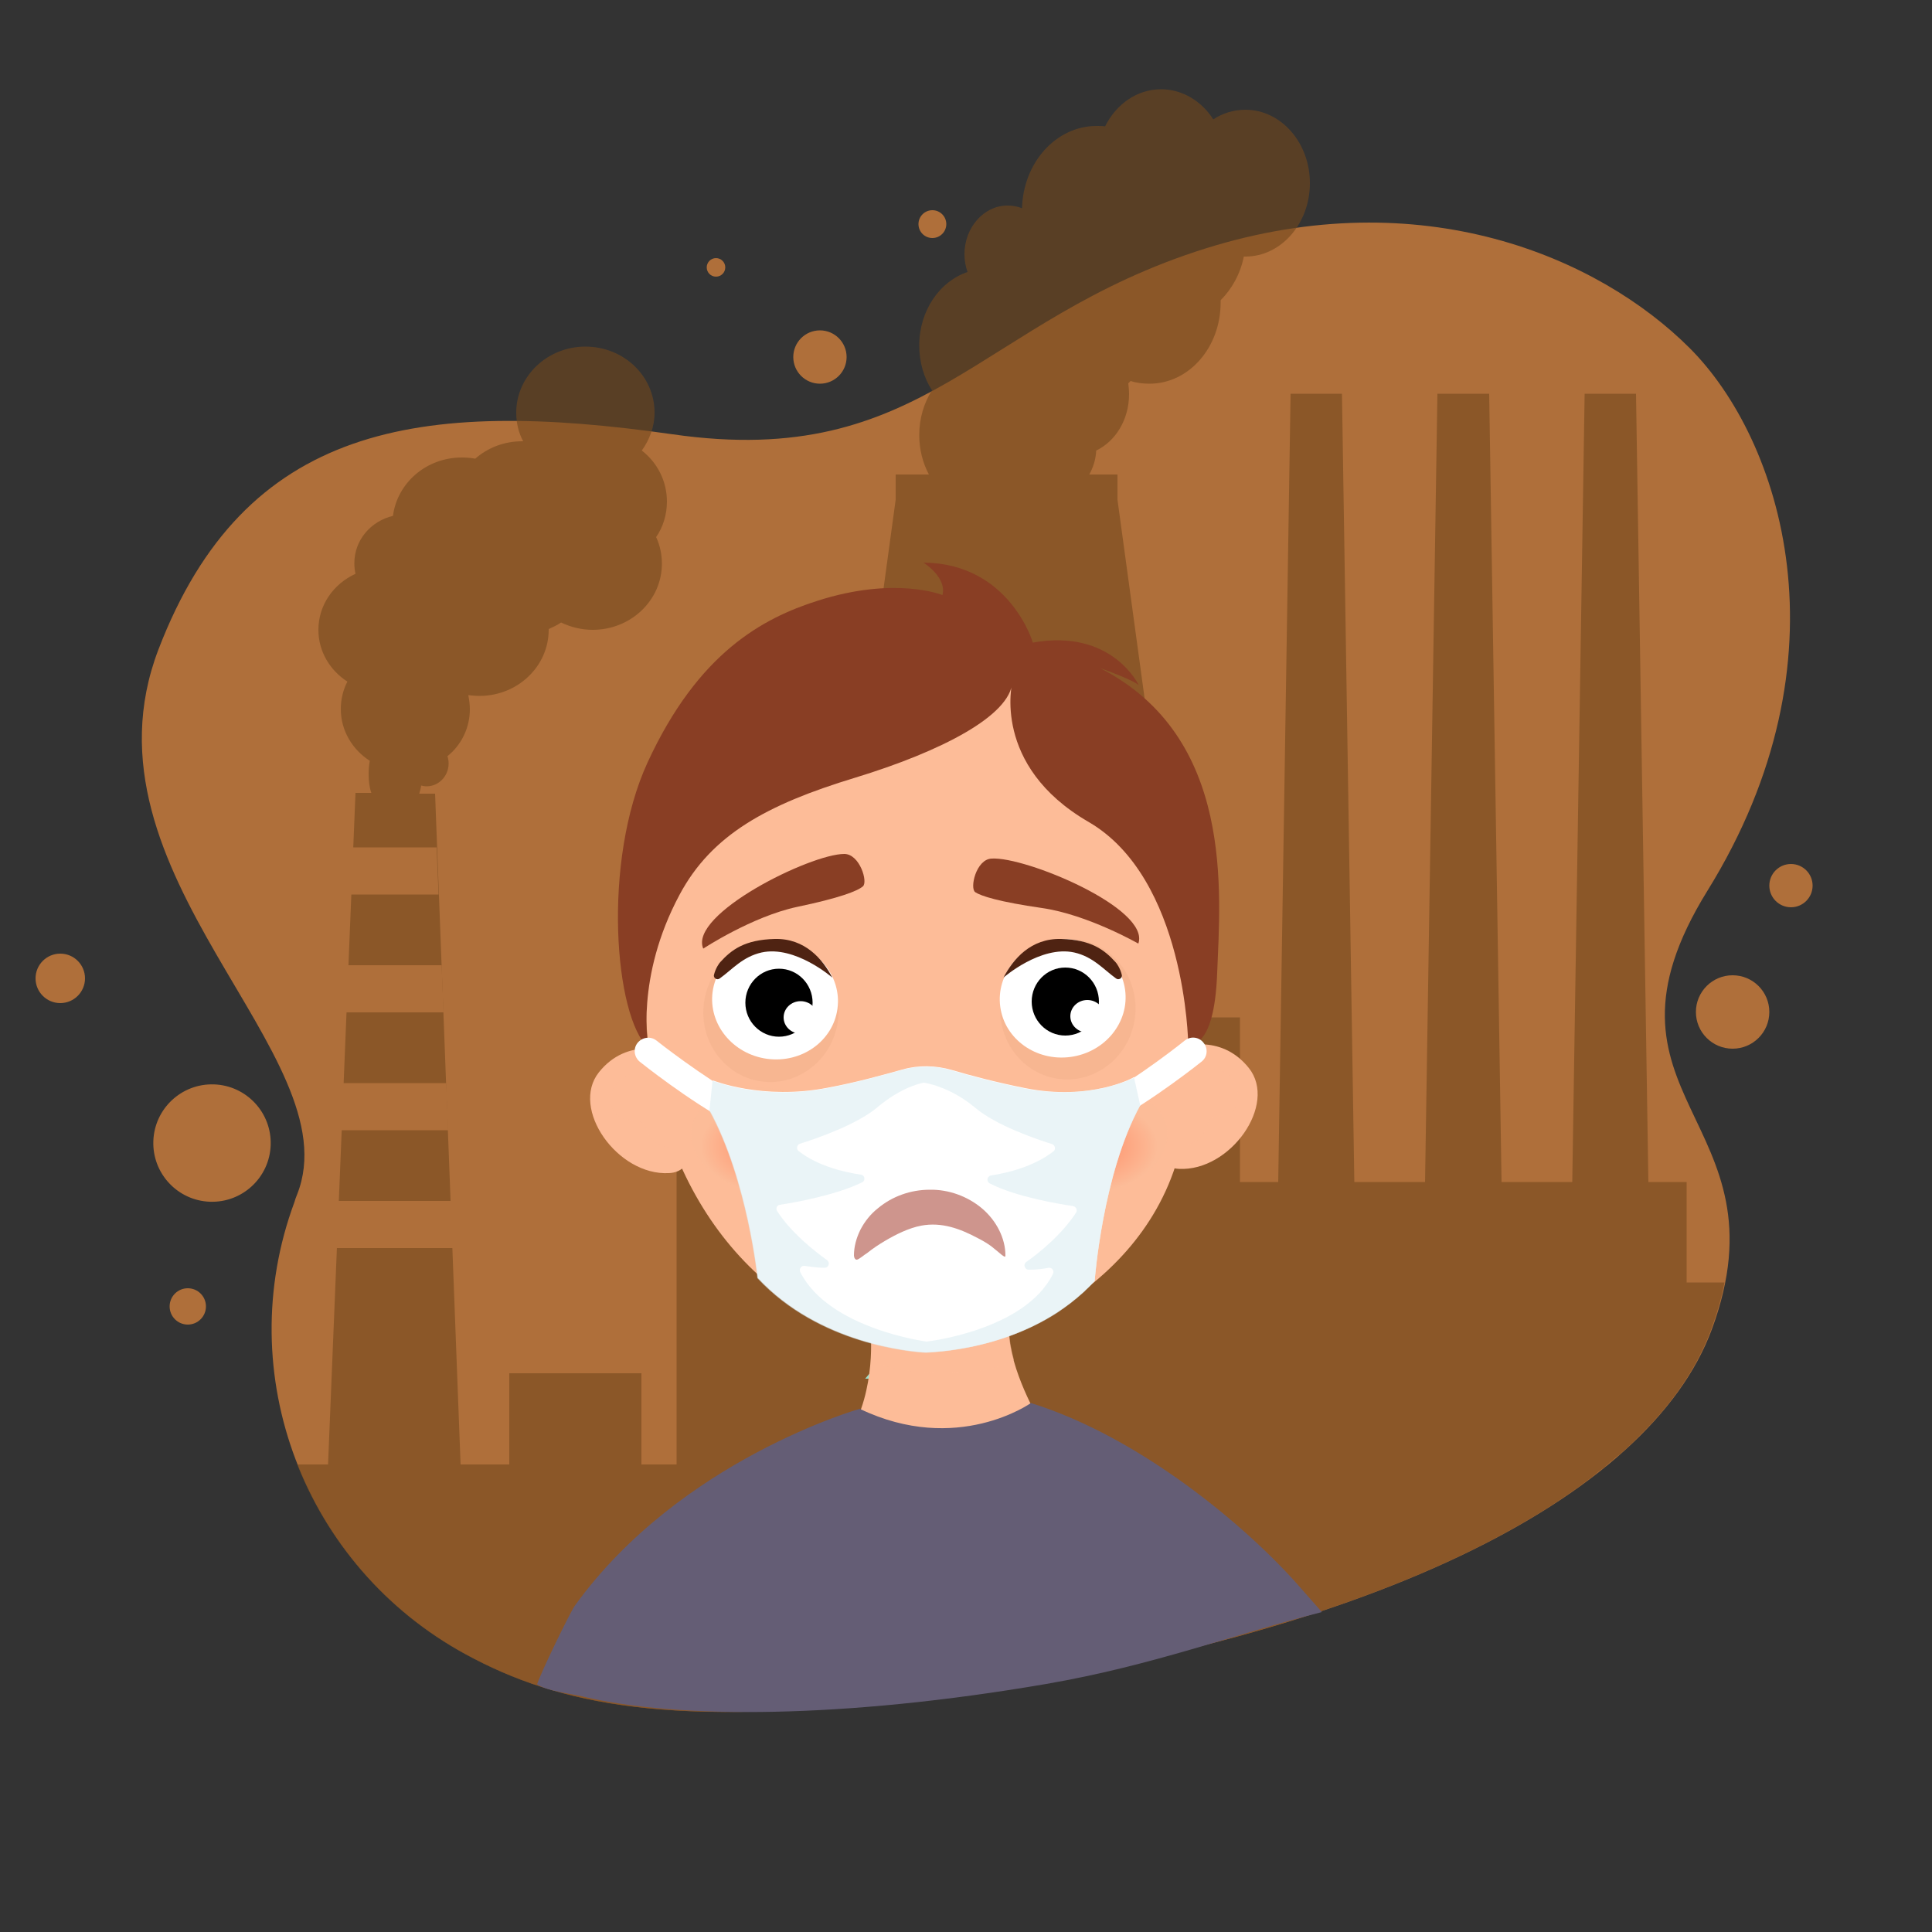 <?xml version="1.0" encoding="utf-8"?>
<!-- Generator: Adobe Illustrator 22.1.0, SVG Export Plug-In . SVG Version: 6.00 Build 0)  -->
<svg version="1.1" id="Layer_1" xmlns="http://www.w3.org/2000/svg" xmlns:xlink="http://www.w3.org/1999/xlink" x="0px" y="0px"
	 viewBox="0 0 500 500" style="enable-background:new 0 0 500 500;" xml:space="preserve">
<rect x="0" y="0" width="500" height="500" fill="#333333" stroke="none"/>
<style type="text/css">
	.st0{fill:#AF6F3A;}
	.st1{opacity:0.6;fill:#74491D;enable-background:new    ;}
	.st2{fill:#9CDFCB;}
	.st3{fill:#FDBC98;}
	.st4{opacity:0.48;fill:#FDBC98;enable-background:new    ;}
	.st5{opacity:0.4;fill:#FDBC98;enable-background:new    ;}
	.st6{fill:#893E24;}
	.st7{opacity:0.21;fill:#E0A178;enable-background:new    ;}
	.st8{fill:#645D75;}
	.st9{opacity:0.79;fill:#E8A07D;enable-background:new    ;}
	.st10{opacity:0.61;fill:url(#SVGID_1_);enable-background:new    ;}
	.st11{opacity:0.61;fill:url(#SVGID_2_);enable-background:new    ;}
	.st12{fill:#FFFFFF;}
	.st13{opacity:0.59;fill:#DDEEF2;enable-background:new    ;}
	.st14{fill:#4F2312;}
	.st15{fill:#CE958D;}
</style>
<g>
	<path class="st0" d="M76.2,311.1c-16.5,44.5,2.6,94.3,44.3,117c24.2,13.2,54,19.2,115.2,11.6c118.7-14.7,191.1-52,207.3-95.6
		c20.2-54.6-34.4-59.9-1.1-113.6c37.4-60.4,19-116.8-4.6-140.4S367.9,46.8,312,64.3c-59,18.5-72.3,57.5-137.9,48.1
		C108.3,103,63.3,109.9,41,168.1c-22.3,58.3,50.2,104.9,35.9,141C76.6,309.8,76.4,310.4,76.2,311.1z"/>
	<path class="st1" d="M436.5,331.7v-25.8h-9.9l-3.2-204h-13.3l-3.2,204h-18.3l-3.2-204H372l-3.2,204h-18.3l-3.2-204H334l-3.2,204
		h-9.9v-42.6h-13.4l-18.3-134l0,0v-6.5h-7.3c1-1.8,1.7-3.9,1.8-6.2c5-2.4,8.5-8,8.5-14.6c0-0.9-0.1-1.9-0.2-2.8
		c0.2-0.2,0.4-0.4,0.6-0.6c1.5,0.5,3.2,0.7,4.9,0.7c10.2,0,18.4-9.4,18.4-21c0-0.2,0-0.4,0-0.6c2.9-2.9,5.1-6.8,6-11.3
		c0.1,0,0.3,0,0.4,0c9.2,0,16.7-8.5,16.7-19s-7.5-19-16.7-19c-3,0-5.9,0.9-8.3,2.5c-3-4.7-8-7.8-13.5-7.8c-6.2,0-11.6,3.8-14.5,9.6
		c-0.7-0.1-1.5-0.1-2.2-0.1c-10.5,0-19,9.5-19.3,21.3c-1.2-0.5-2.4-0.7-3.8-0.7c-6.1,0-11.1,5.7-11.1,12.6c0,1.6,0.3,3.2,0.8,4.6
		c-7.2,2.4-12.5,10-12.5,19c0,4.3,1.2,8.4,3.3,11.6c-2.1,3.3-3.3,7.3-3.3,11.6c0,3.7,0.9,7.2,2.5,10.2h-8.6v6.5l-18.3,134h-38.4V379
		H166v-23.6h-34.2V379h-12.6l-6.6-173.6h-4.1c0.2-0.7,0.4-1.4,0.5-2.1c0.5,0.1,0.9,0.2,1.4,0.2c3.1,0,5.7-2.6,5.7-5.9
		c0-0.7-0.1-1.3-0.3-1.9c3.6-2.9,5.8-7.3,5.8-12.2c0-1.2-0.2-2.5-0.4-3.6c0.9,0.1,1.9,0.2,2.9,0.2c9.9,0,17.9-7.7,17.9-17.1
		c0-0.1,0-0.2,0-0.2c1.1-0.5,2.2-1,3.2-1.7c2.5,1.2,5.3,1.9,8.2,1.9c9.9,0,17.9-7.7,17.9-17.1c0-2.4-0.5-4.8-1.5-6.9
		c1.8-2.6,2.8-5.8,2.8-9.2c0-5.3-2.5-10.1-6.5-13.2c2-2.8,3.3-6.2,3.3-9.8c0-9.5-8-17.1-17.9-17.1s-17.9,7.7-17.9,17.1
		c0,2.7,0.6,5.2,1.8,7.4c-0.1,0-0.2,0-0.3,0c-4.7,0-8.9,1.7-12.1,4.5c-1.1-0.2-2.3-0.3-3.5-0.3c-9.2,0-16.7,6.6-17.8,15.1
		c-5.8,1.4-10,6.3-10,12.3c0,0.9,0.1,1.8,0.3,2.7c-5.7,2.6-9.6,8.1-9.6,14.5c0,5.6,3,10.5,7.5,13.4c-1.1,2.1-1.7,4.6-1.7,7.1
		c0,5.6,3,10.5,7.5,13.4c-0.2,1.1-0.3,2.2-0.3,3.4c0,1.8,0.2,3.5,0.7,4.9H92L84.9,379h-8c8.1,20.3,23.1,38,43.5,49.1
		c22.9,12.5,50.9,18.6,105.8,12.7h0.1c0.6-0.1,1.3-0.1,2-0.2c0.2,0,0.3,0,0.5-0.1c0.6-0.1,1.3-0.1,1.9-0.2c0.2,0,0.4,0,0.6-0.1
		c0.5-0.1,1.1-0.1,1.6-0.2c0.9-0.1,1.9-0.2,2.8-0.3c82-10.2,141.9-31.1,176.4-57.5c0.2-0.2,0.4-0.3,0.6-0.5s0.4-0.3,0.6-0.5
		c0.2-0.1,0.3-0.3,0.5-0.4c0.2-0.2,0.5-0.4,0.7-0.5c0.1-0.1,0.3-0.2,0.4-0.3c0.3-0.2,0.5-0.4,0.7-0.6c0.1-0.1,0.2-0.2,0.3-0.3
		c0.3-0.2,0.5-0.4,0.8-0.7c0.1-0.1,0.2-0.2,0.3-0.2c0.3-0.2,0.6-0.5,0.8-0.7c0.1-0.1,0.1-0.1,0.2-0.2c0.3-0.2,0.6-0.5,0.9-0.7
		c0.1,0,0.1-0.1,0.2-0.1c0.3-0.3,0.6-0.5,0.9-0.8l0.1-0.1c0.3-0.3,0.6-0.5,0.9-0.8l0.1-0.1c0.3-0.3,0.6-0.6,0.9-0.9c0,0,0,0,0.1,0
		c0.3-0.3,0.6-0.6,0.9-0.9l0,0c0.3-0.3,0.6-0.6,0.9-0.9l0,0c1.2-1.2,2.4-2.4,3.6-3.7l0,0l0,0c7.1-7.7,12.2-15.8,15.3-24.1
		c1.6-4.4,2.8-8.5,3.5-12.3h-9.8V331.7z"/>
	<polygon class="st0" points="90.5,231.5 113.5,231.5 113,219.3 91,219.3 	"/>
	<polygon class="st0" points="89.2,262 114.8,262 114.3,249.8 89.7,249.8 	"/>
	<polygon class="st0" points="88,292.5 116,292.5 115.5,280.3 88.5,280.3 	"/>
	<polygon class="st0" points="86.7,323 117.3,323 116.8,310.8 87.2,310.8 	"/>
	
		<ellipse transform="matrix(3.327795e-02 -0.999 0.999 3.327795e-02 -242.466 340.926)" class="st0" cx="55" cy="295.8" rx="15.2" ry="15.2"/>
	<circle class="st0" cx="15.6" cy="253.2" r="6.4"/>
	<circle class="st0" cx="48.6" cy="338.1" r="4.7"/>
	<circle class="st0" cx="212.2" cy="92.4" r="6.9"/>
	<circle class="st0" cx="185.3" cy="69.2" r="2.4"/>
	<circle class="st0" cx="241.3" cy="58" r="3.6"/>
	<circle class="st0" cx="448.4" cy="261.9" r="9.5"/>
	<circle class="st0" cx="463.5" cy="229.2" r="5.6"/>
	<polygon class="st2" points="227.1,356.8 237.6,344.7 234.3,344.7 223.9,356.8 	"/>
	<path class="st3" d="M225.3,344.3c0,0,1.6,15.4-5.6,27c0,0,10.7,9.9,25.1,7.1c14.5-2.9,24.1-11,24.1-11s-7.6-12.8-7.8-23
		C260.9,334.1,225.3,344.3,225.3,344.3z"/>
	<path class="st4" d="M244.3,355.4c10.1,0,15.4-1.8,18.1-3.5c-0.7-2.6-1.2-5.2-1.2-7.7c-0.2-10.1-35.8,0-35.8,0s0.3,3.2,0,7.8
		C229.1,353.8,235.2,355.4,244.3,355.4z"/>
	<path class="st3" d="M173.2,272.3c0,0-10.7-4.2-18.2,5.2c-7.5,9.4,4.8,26.8,18.1,26.1C186.4,303,173.2,272.3,173.2,272.3z"/>
	<path class="st3" d="M305,271.2c0,0,10.7-4.2,18.2,5.2c7.5,9.4-4.8,26.8-18.1,26.1C291.8,301.9,305,271.2,305,271.2z"/>
	<path class="st5" d="M170.4,278c0,0-5.8-1.2-9,0.8s-4.3,6.2-2.3,9.2s6.9,0.9,7.8,3.4c0.9,2.5,2.6,5.9,8.5,5.7
		C181.3,296.8,170.4,278,170.4,278z"/>
	<path class="st5" d="M308.9,277.2c0,0,5.2-1.5,8.2,0.4s4.2,6,2.6,9.1s-6.3,1.2-7,3.7s-2.1,6-7.4,6.1
		C300,296.5,308.9,277.2,308.9,277.2z"/>
	<path class="st3" d="M240.2,349c16.5,1.3,59.7-16.1,66.2-56.4c3.7-23.1,2.5-47.3,0.8-63.6c-1.9-17.8-10.2-34.3-23.5-46.2
		c-12.1-10.8-29.4-20.4-51.8-18c-48,5-69.5,63-64,106.4C173.2,314.6,201.4,345.9,240.2,349z"/>
	<path class="st6" d="M182,245.5c0,0,12.6-8.3,24.3-10.8c11-2.3,15.6-4.1,17-5.3c1.4-1.1-0.8-8.4-4.8-8.4
		C209.7,221,178.2,236.6,182,245.5z"/>
	
		<ellipse transform="matrix(0.135 -0.991 0.991 0.135 -86.949 424.188)" class="st7" cx="199.5" cy="261.9" rx="18.2" ry="17.5"/>
	
		<ellipse transform="matrix(0.135 -0.991 0.991 0.135 -19.787 499.713)" class="st7" cx="276.3" cy="261.2" rx="18.2" ry="17.5"/>
	<path class="st8" d="M342.1,417.2c0,0,0,0-5.9-6.7c-13.5-15.4-41.1-38.6-69.4-47.4c0,0-19.1,13.6-44.3,1.5c0,0-46.4,13.1-73.7,50.9
		c-1.3,1.8-8.9,17.5-9.8,20.4c2.7,1.8,8.8,2.4,12,3.2c24.6,5.8,67.4,5.7,119.8-3.3C298.5,431,319.2,423,342.1,417.2z"/>
	<path class="st9" d="M229.8,287.6l9.7,2c0.2,0,0.4,0,0.6,0l9.8-2.4c1.1-0.3,1.9,0.8,1,1.4l-10.2,7c-0.4,0.3-1,0.3-1.4,0l-10.5-6.5
		C228,288.6,228.7,287.4,229.8,287.6z"/>
	
		<radialGradient id="SVGID_1_" cx="198.498" cy="-3734.618" r="17.027" gradientTransform="matrix(1 0 0 -0.68 0 -2242.867)" gradientUnits="userSpaceOnUse">
		<stop  offset="0" style="stop-color:#FF7049"/>
		<stop  offset="1" style="stop-color:#FDBC98"/>
	</radialGradient>
	<path class="st10" d="M218.1,298.5c-1.2,7.4-11,12-21.8,10.2s-18.5-9.3-17.3-16.7c1.2-7.4,11-12,21.8-10.2
		C211.6,283.5,219.3,291,218.1,298.5z"/>
	
		<radialGradient id="SVGID_2_" cx="282.441" cy="-3734.618" r="17.03" gradientTransform="matrix(1 0 0 -0.68 0 -2242.867)" gradientUnits="userSpaceOnUse">
		<stop  offset="0" style="stop-color:#FF7049"/>
		<stop  offset="1" style="stop-color:#FDBC98"/>
	</radialGradient>
	<path class="st11" d="M262.9,298.5c1.2,7.4,11,12,21.8,10.2s18.5-9.3,17.3-16.7c-1.2-7.4-11-12-21.8-10.2S261.6,291,262.9,298.5z"
		/>
	
		<ellipse transform="matrix(0.135 -0.991 0.991 0.135 -83.055 422.601)" class="st12" cx="200.5" cy="258.9" rx="15.3" ry="16.3"/>
	<ellipse cx="201.6" cy="259.5" rx="8.7" ry="8.8"/>
	<ellipse class="st12" cx="207.2" cy="263.3" rx="4.4" ry="4.2"/>
	
		<ellipse transform="matrix(0.991 -0.135 0.135 0.991 -32.374 39.521)" class="st12" cx="275" cy="258.3" rx="16.3" ry="15.3"/>
	<ellipse cx="275.7" cy="259.2" rx="8.7" ry="8.8"/>
	<ellipse class="st12" cx="281.4" cy="263" rx="4.4" ry="4.2"/>
	<path class="st6" d="M167.8,271.2c0,0-3.5-18.1,8.1-39.7c8.3-15.5,22.6-23.3,45.3-30.2c22.6-6.9,40.2-16.1,40.8-24.8
		c0,0-5.5,21.6,19.7,36.2s25.8,57.3,25.8,57.3s6.7,2.7,7.5-18.1s4.6-61.1-30.3-79c0,0,9.6,3.4,10.1,4.6c0,0-6.8-14.9-27.5-11.2
		c0,0-6-20.5-28.3-20.7c0,0,6.1,3.8,4.9,8.4c0,0-12.2-5-32.4,1.5c-14.1,4.5-30.8,13.4-43.9,41.8C155.8,222.9,159,263.2,167.8,271.2z
		"/>
	<g>
		<path class="st12" d="M190.6,291c-0.6,0-1.1-0.1-1.7-0.4c-10.9-5.9-22.8-15.4-23.3-15.8c-1.5-1.2-1.8-3.4-0.6-4.9s3.4-1.8,4.9-0.6
			c0.1,0.1,11.9,9.4,22.2,15.1c1.7,0.9,2.3,3.1,1.4,4.8C193.1,290.4,191.9,291,190.6,291z"/>
	</g>
	<g>
		<path class="st12" d="M286.1,291c-1.2,0-2.5-0.7-3.1-1.8c-0.9-1.7-0.3-3.8,1.4-4.8c10.4-5.6,22.1-15,22.2-15.1
			c1.5-1.2,3.7-1,4.9,0.6c1.2,1.5,1,3.7-0.6,4.9c-0.5,0.4-12.3,9.8-23.3,15.8C287.2,290.9,286.7,291,286.1,291z"/>
	</g>
	<path class="st12" d="M265.3,281.6c-7.5-1.5-14.3-3.3-19-4.7c-4.2-1.2-8.6-1.3-12.8-0.1c-5,1.4-12.2,3.4-19.3,4.7
		c-16.9,3.3-29.7-1.9-29.7-1.9l-0.8,7.8c9.8,17.9,12.4,43.3,12.4,43.3c16,17.2,39.9,19.1,43.4,19.3l0,0c0,0,0.1,0,0.2,0
		c0.1,0,0.2,0,0.2,0l0,0c3.5-0.2,27.4-1.2,43.4-18.5c0,0,2-27.6,11.8-45.5l-1.6-7.3C293.5,278.9,282.2,285,265.3,281.6z"/>
	<path class="st13" d="M293.5,278.9c0,0-11.3,6.1-28.3,2.8c-7.5-1.5-14.3-3.3-19-4.7c-2.2-0.7-4.6-1-6.9-0.9l0,0c0,0,0,0-0.1,0
		c-0.2,0-0.4,0-0.6,0h-0.1c-0.2,0-0.4,0-0.6,0l0,0c-1.5,0.1-3.1,0.4-4.5,0.8c-5,1.4-12.2,3.4-19.3,4.7c-16.9,3.3-29.7-1.9-29.7-1.9
		l-0.8,7.8c9.8,17.9,12.4,43.3,12.4,43.3c16,17.2,39.9,19.1,43.4,19.3l0,0c0,0,0.1,0,0.2,0c0.1,0,0.2,0,0.2,0l0,0
		c2.9-0.2,19-0.9,33.6-10.2c2.4-1.6,4.8-3.4,7.1-5.5c0.1-0.1,0.3-0.2,0.4-0.4l0.1-0.1c0.8-0.7,1.5-1.5,2.3-2.3c0,0,2-27.6,11.8-45.5
		L293.5,278.9z M278.5,313.8c-3.7,5.7-9.5,10.4-12.9,12.8c-0.9,0.6-0.4,2,0.6,2c1.9,0,3.8-0.2,5.2-0.5c0.9-0.1,1.5,0.8,1.1,1.6
		c-7.3,14.7-32.7,17.5-32.7,17.5s-25.3-3.3-32.7-18c-0.4-0.8,0.3-1.7,1.1-1.6c1.4,0.2,3.2,0.5,5.2,0.5c1.1,0,1.5-1.4,0.6-2
		c-3.3-2.4-9.2-7-12.9-12.7c-0.4-0.7,0-1.5,0.7-1.6c4-0.6,14.5-2.5,21.3-5.8c1-0.5,0.7-1.9-0.3-2c-4-0.6-11-2.1-16.1-6.1
		c-0.7-0.5-0.5-1.6,0.3-1.9c4.2-1.3,14.6-4.9,19.9-9.3c6.6-5.6,12-6.5,12.2-6.5l0,0c0,0,6.5,0.8,13.3,6.5c5.3,4.5,15.7,8.1,19.9,9.4
		c0.8,0.3,1,1.4,0.3,1.9c-5.2,4-12.1,5.6-16.1,6.2c-1.1,0.2-1.3,1.6-0.3,2.1c6.7,3.4,17.3,5.2,21.3,5.8
		C278.5,312.2,278.9,313.1,278.5,313.8z"/>
	<path class="st14" d="M200.5,243c-7.8,0.2-11.2,2.8-14.1,6c-0.3,0.3-1.2,1.6-1.6,3.2c-0.3,0.9,0.8,1.6,1.5,1
		c3.2-2.3,5.9-5.6,10.8-6.7c8.7-1.9,18.3,6.5,18.3,6.5C212.9,248.2,208.3,242.8,200.5,243z"/>
	<path class="st6" d="M294.6,244.2c0,0-13.1-7.5-24.9-9.2c-11.1-1.6-15.8-3.1-17.3-4.1s0.2-8.5,4.2-8.7
		C265.3,221.6,297.8,235.1,294.6,244.2z"/>
	<path class="st14" d="M274.6,243c7.8,0.2,11.2,2.8,14.1,6c0.3,0.3,1.2,1.6,1.6,3.2c0.3,0.9-0.8,1.6-1.5,1
		c-3.2-2.3-5.9-5.6-10.8-6.7c-8.7-1.9-18.3,6.5-18.3,6.5C262.2,248.2,266.8,242.8,274.6,243z"/>
	<path class="st15" d="M221.8,326c-0.5,0.1-0.8-0.6-0.8-1.1c0-2.2,0.6-4.5,1.7-6.7c1.1-2.1,2.6-4,4.5-5.5c3.7-3.1,8.5-4.8,13.4-4.8
		c4.9-0.1,9.8,1.7,13.5,4.8c3.8,3.2,6.1,7.8,6.1,12.2c0,0.5-0.2,0.4-0.9-0.1c-0.4-0.3-0.8-0.7-1.2-1c-0.5-0.4-1.1-0.9-1.6-1.3
		c-1.1-0.8-2.3-1.5-3.5-2.1c-4.5-2.4-9.3-4.2-14.6-3.2c-3.2,0.6-6.6,2.3-9.3,3.9c-1.7,1-3.2,2-4.7,3.2
		C223.7,324.7,222.5,325.8,221.8,326L221.8,326z"/>
</g>
</svg>
